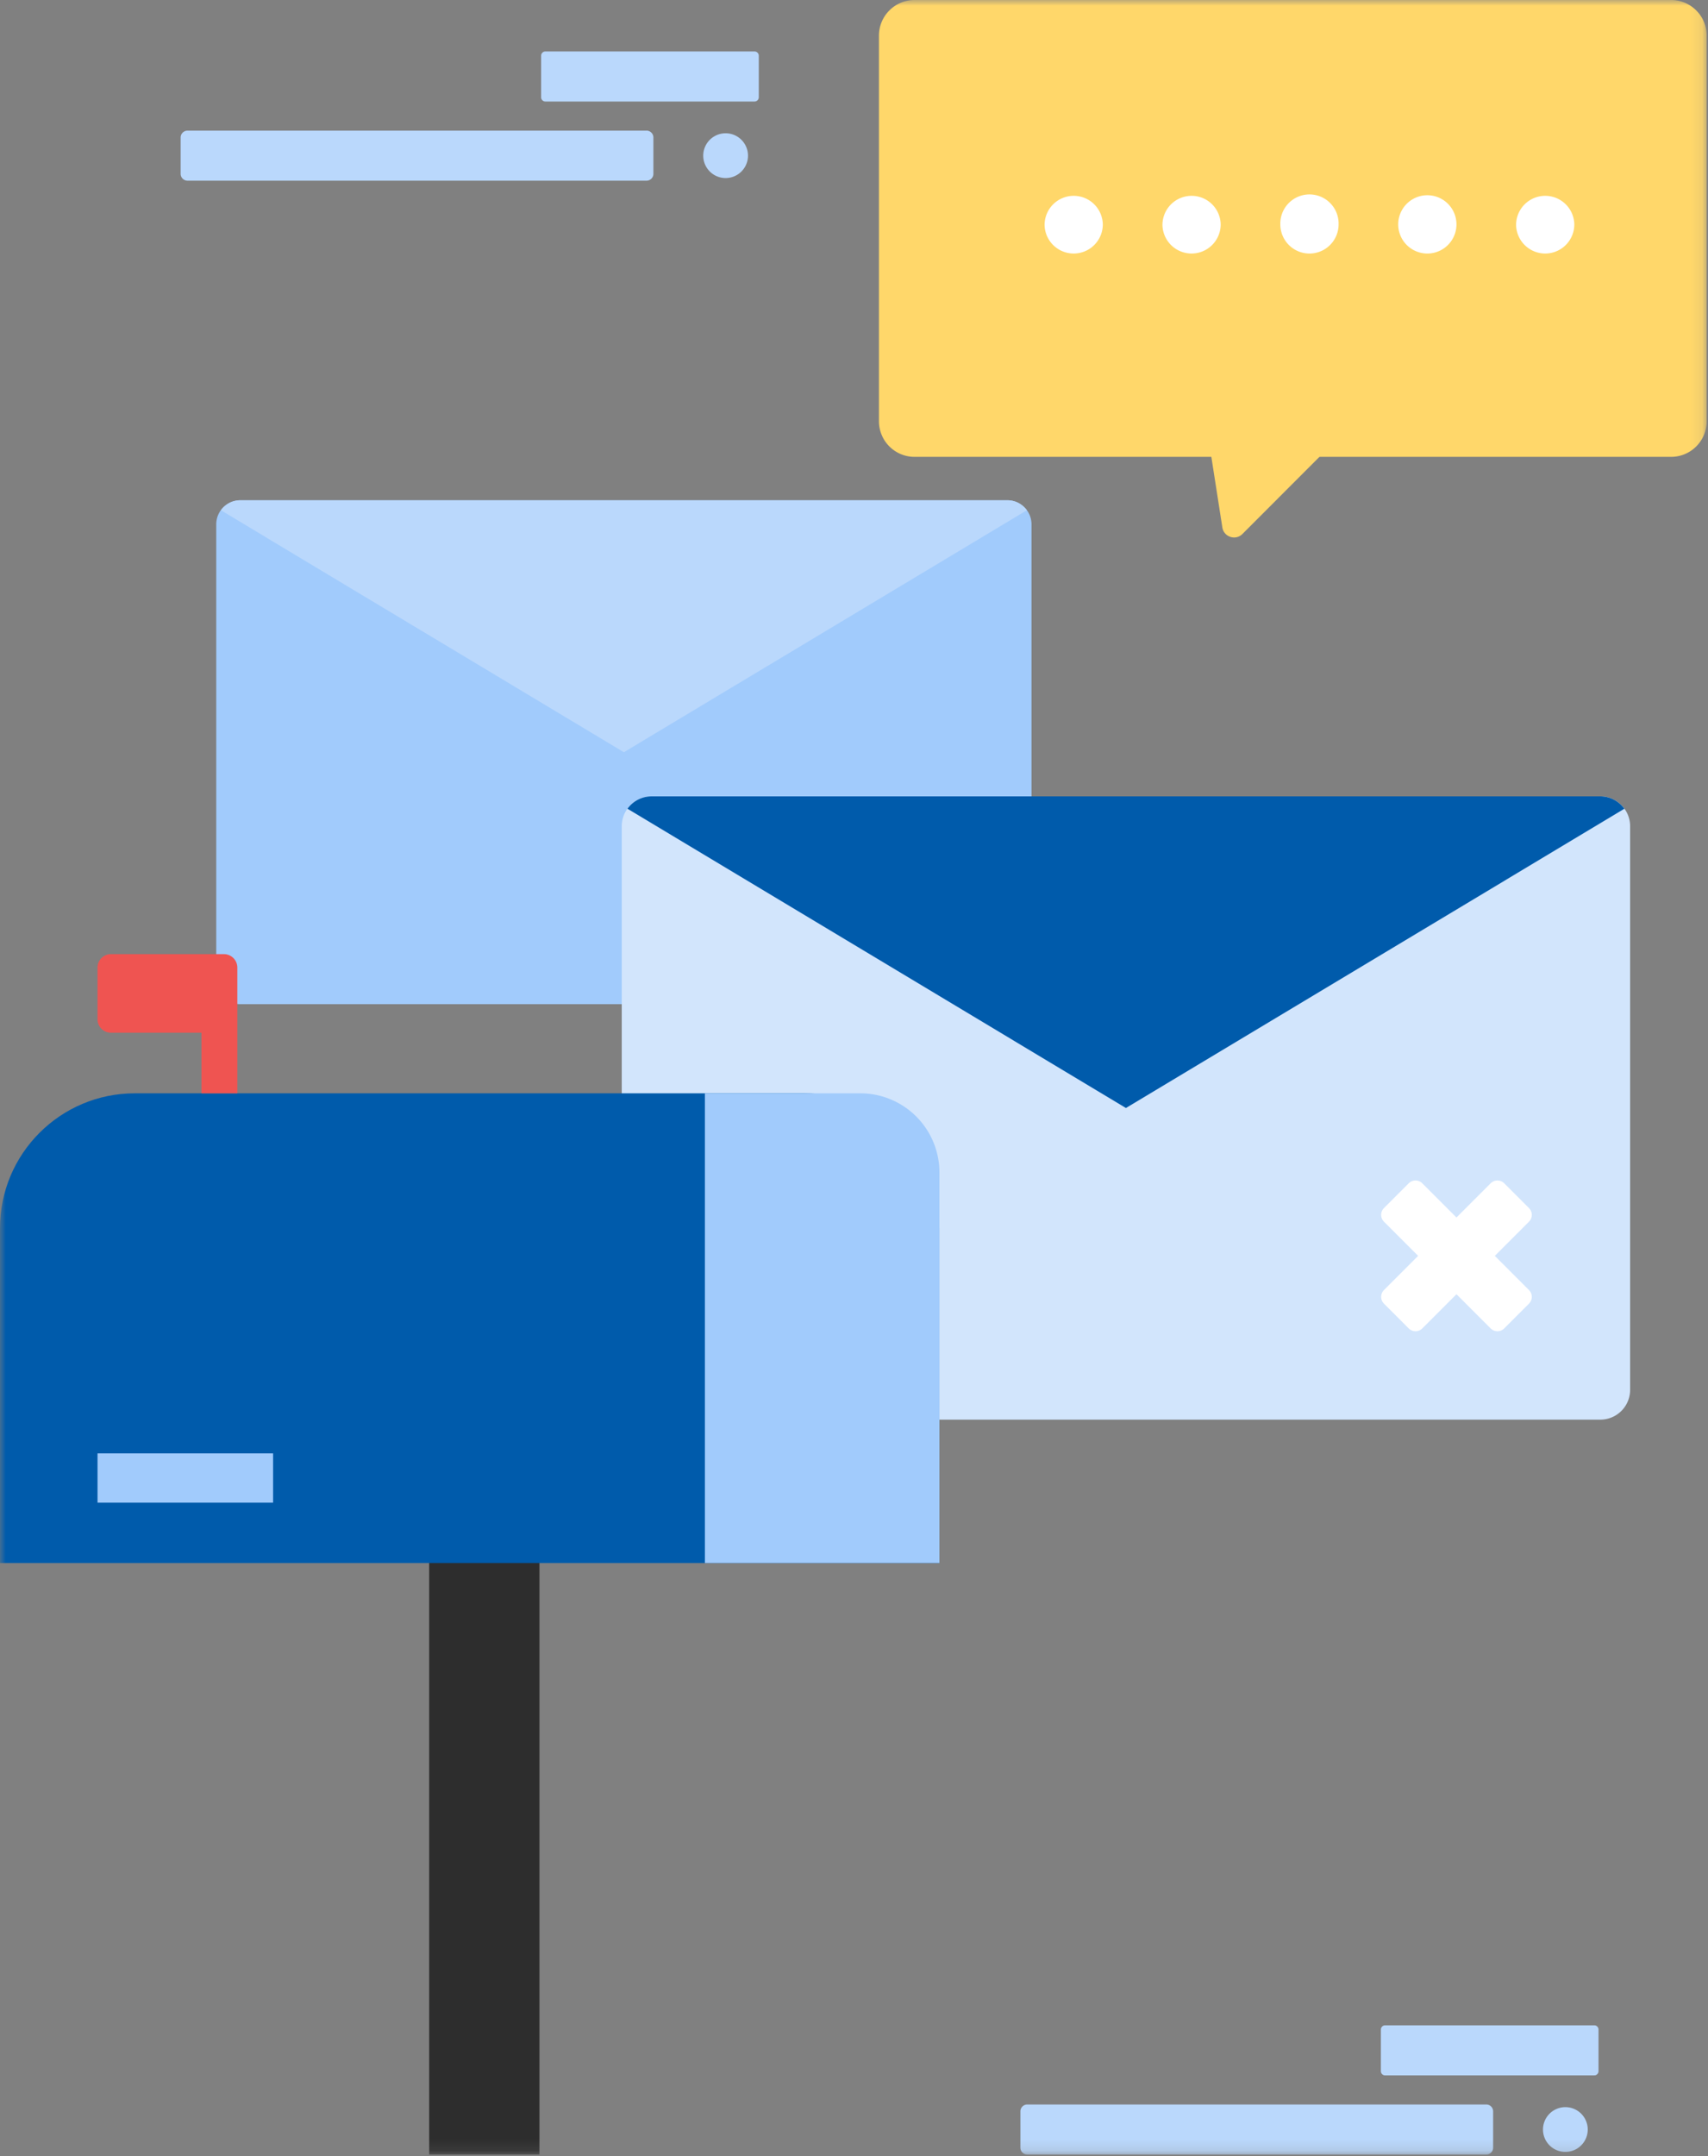 <svg xmlns="http://www.w3.org/2000/svg" xmlns:xlink="http://www.w3.org/1999/xlink" width="149" height="188"><rect width="100%" height="100%" fill="#808080" stroke="none"/><defs><path id="a" d="M0 187.852h148.884V0H0z"/></defs><g fill="none" fill-rule="evenodd"><path fill="#A1CBFC" d="M87.882 87.553H20.966a2.103 2.103 0 01-2.102-2.102V45.72c0-1.162.94-2.104 2.102-2.104h66.916c1.162 0 2.103.942 2.103 2.103v39.73a2.103 2.103 0 01-2.103 2.103"/><path fill="#BAD8FC" d="M89.58 44.488a2.096 2.096 0 00-1.698-.87H20.966c-.7 0-1.315.345-1.697.87l35.156 21.098L89.58 44.488z"/><path fill="#D2E5FC" d="M139.605 123.777H56.84a2.6 2.6 0 01-2.6-2.601v-49.14a2.6 2.6 0 012.6-2.601h82.766a2.6 2.6 0 012.6 2.6v49.141a2.6 2.6 0 01-2.6 2.601"/><path fill="#005BAB" d="M141.704 70.512a2.592 2.592 0 00-2.1-1.077H56.84a2.59 2.59 0 00-2.1 1.077l43.483 26.094 43.482-26.094z"/><mask id="b" fill="#fff"><use xlink:href="#a"/></mask><path fill="#2D2D2D" d="M37.44 187.852h9.619v-53.949H37.44z" mask="url(#b)"/><path fill="#005BAB" d="M81.952 136.277H0v-29.19c0-6.496 5.266-11.762 11.761-11.762h58.43c6.496 0 11.761 5.266 11.761 11.761v29.19z" mask="url(#b)"/><path fill="#A1CBFC" d="M81.952 136.277h-20.46V95.325h13.557a6.902 6.902 0 016.903 6.903v34.049z" mask="url(#b)"/><path fill="#EF5451" d="M17.575 83.19H9.678a1.17 1.17 0 00-1.17 1.17v4.51c0 .646.524 1.17 1.17 1.17h7.897v5.285h3.129V84.36a1.17 1.17 0 00-1.169-1.17h-1.96z" mask="url(#b)"/><path fill="#A1CBFC" d="M8.508 131.015h15.316v-4.297H8.508z" mask="url(#b)"/><path fill="#BAD8FC" d="M56.4 11.39H16.36c-.332 0-.6.268-.6.599v3.165a.6.6 0 00.6.6H56.4c.33 0 .6-.269.6-.6v-3.165c0-.331-.27-.6-.6-.6m9.425-6.902h-18.25a.367.367 0 00-.368.368v3.628c0 .203.164.368.367.368h18.25a.369.369 0 00.369-.368V4.855a.368.368 0 00-.368-.368m-4.477 9.085a1.952 1.952 0 113.904 0 1.952 1.952 0 01-3.904 0m68.309 169.916H89.616a.6.6 0 00-.6.6v3.164a.6.6 0 00.6.6h40.04a.6.6 0 00.6-.6v-3.164a.6.6 0 00-.6-.6m9.426-6.902h-18.25a.367.367 0 00-.368.367v3.629c0 .203.164.367.367.367h18.25a.367.367 0 00.368-.367v-3.629a.367.367 0 00-.367-.367m-4.477 9.084a1.952 1.952 0 113.904.002 1.952 1.952 0 01-3.904-.002" mask="url(#b)"/><path fill="#FFD76A" d="M79.78 39.833h66a3.104 3.104 0 003.104-3.104V3.103A3.104 3.104 0 00145.78 0h-66a3.104 3.104 0 00-3.103 3.103v33.626a3.104 3.104 0 003.103 3.104" mask="url(#b)"/><path fill="#FFD76A" d="M106.633 45.985l-1.105-7.09a1.036 1.036 0 011.023-1.195h8.187c.921 0 1.383 1.114.732 1.766l-7.083 7.09c-.598.6-1.623.265-1.754-.571" mask="url(#b)"/><path fill="#FFF" d="M132.258 19.564a2.54 2.54 0 105.08 0 2.54 2.54 0 00-5.079 0m-10.284 0a2.54 2.54 0 105.082 0 2.54 2.54 0 00-5.082 0m-10.283 0a2.54 2.54 0 105.082.001 2.542 2.542 0 10-5.082-.001m-10.284 0a2.54 2.54 0 105.08 0 2.54 2.54 0 00-5.079 0m-10.284 0a2.54 2.54 0 105.08 0 2.54 2.54 0 00-5.079 0m31.764 96.258l-2.158-2.159a.84.84 0 010-1.186l9.305-9.305a.84.84 0 011.188 0l2.158 2.158a.84.84 0 010 1.186l-9.306 9.306a.839.839 0 01-1.187 0" mask="url(#b)"/><path fill="#FFF" d="M120.732 105.33l2.158-2.158a.837.837 0 011.187 0l9.306 9.305a.84.84 0 010 1.186l-2.158 2.158a.838.838 0 01-1.188 0l-9.305-9.305a.84.84 0 010-1.186" mask="url(#b)"/></g></svg>
